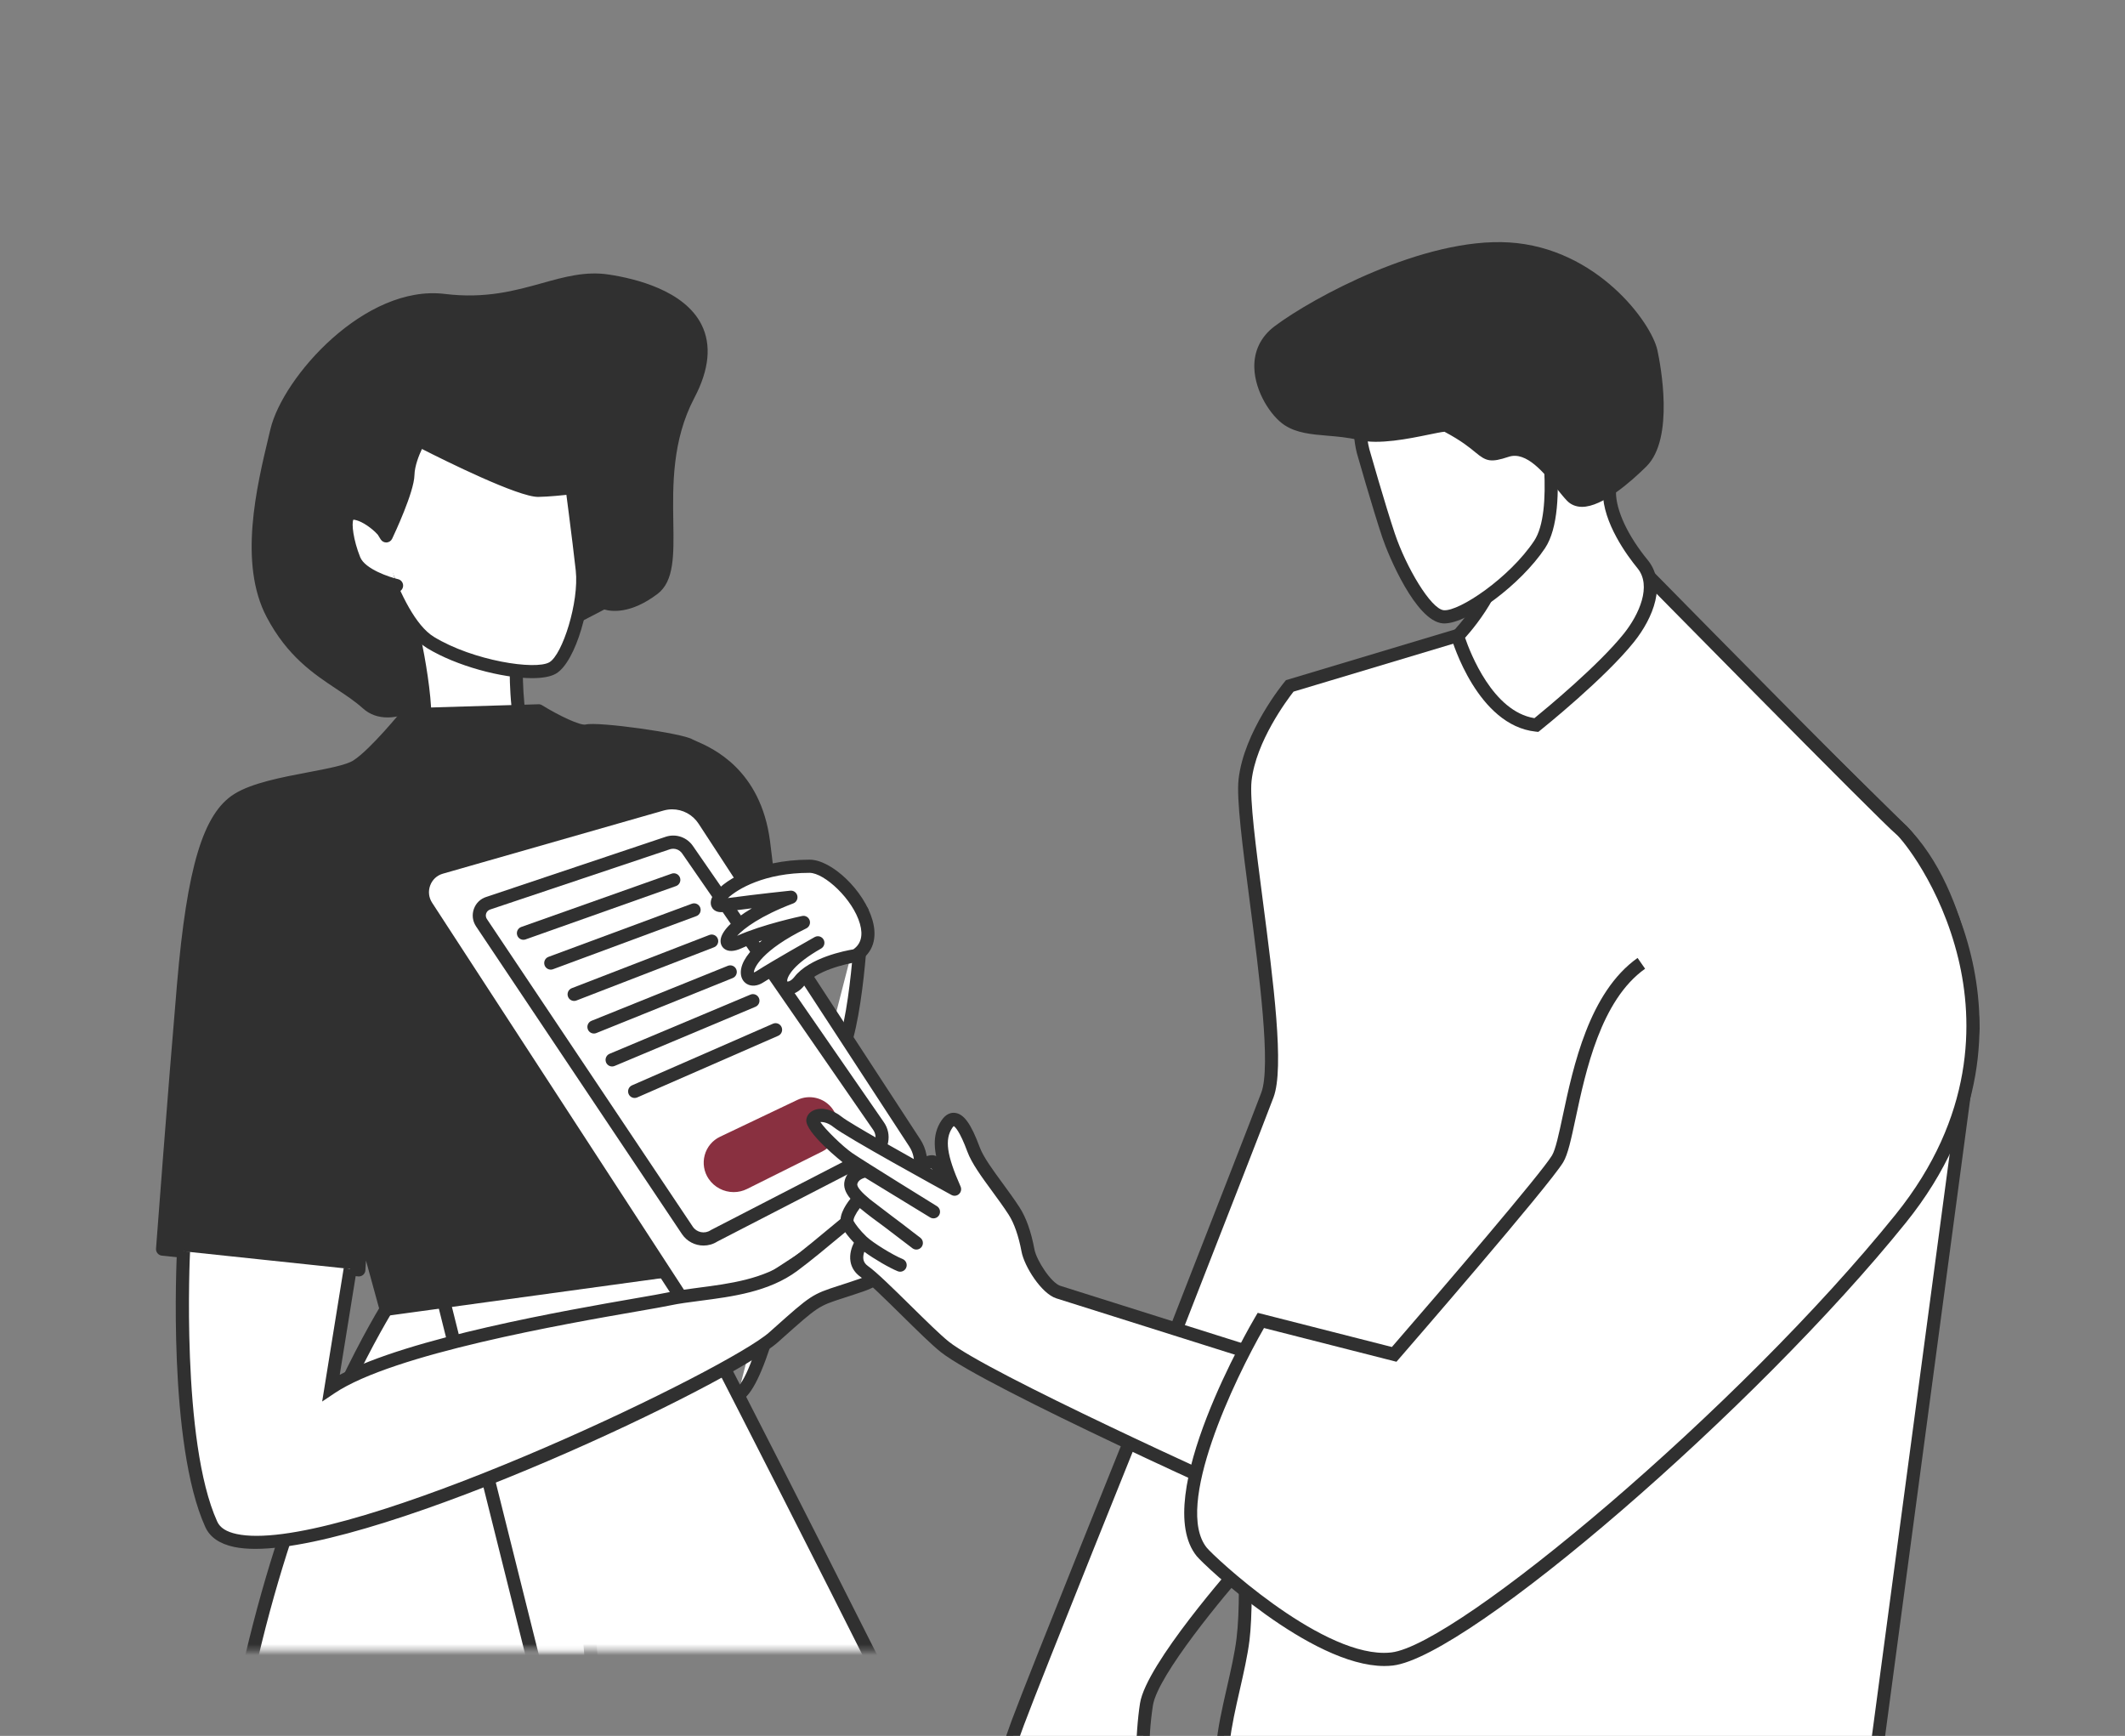 <svg width="382" height="312" viewBox="0 0 382 312" fill="none" xmlns="http://www.w3.org/2000/svg">
	<rect x="0" y="0" width="382" height="312" fill="#808080" stroke="none"/>
	<g clip-path="url(#clip0_451_13518)">
		<mask id="mask0_451_13518" style="mask-type:luminance" maskUnits="userSpaceOnUse" x="2" y="15" width="371" height="282">
			<path d="M2.071 15.139H372.202V296.616H2.071V15.139Z" fill="white"/>
		</mask>
		<g mask="url(#mask0_451_13518)">
			<path d="M154.985 163.828C154.985 163.828 154.207 184.74 150.574 190.734C146.941 196.728 138.974 247.704 132.643 250.709" fill="white"/>
			<path d="M132.643 251.893C132.202 251.893 131.779 251.642 131.579 251.213C131.302 250.621 131.554 249.915 132.141 249.636C135.497 248.044 140.365 226.562 143.587 212.346C146.361 200.108 148.133 192.487 149.57 190.115C153.002 184.452 153.803 163.988 153.81 163.782C153.834 163.128 154.38 162.604 155.03 162.643C155.679 162.668 156.185 163.217 156.161 163.871C156.128 164.737 155.328 185.162 151.578 191.349C150.268 193.512 148.137 202.916 145.88 212.873C140.994 234.432 137.22 249.844 133.144 251.779C132.982 251.857 132.812 251.893 132.643 251.893Z" fill="#303030"/>
		</g>
		<mask id="mask1_451_13518" style="mask-type:luminance" maskUnits="userSpaceOnUse" x="2" y="15" width="371" height="282">
			<path d="M2.071 15.139H372.202V296.616H2.071V15.139Z" fill="white"/>
		</mask>
		<g mask="url(#mask1_451_13518)">
			<path d="M79.793 123.212C79.793 123.212 70.795 130.748 66.007 126.423C61.218 122.098 54.124 120.08 48.988 110.382C43.852 100.683 47.61 86.433 49.752 77.424C51.895 68.414 66.121 52.318 79.827 54.006C93.531 55.693 100.569 49.215 109.201 50.508C117.833 51.802 131.446 56.387 123.777 70.964C116.109 85.542 123.044 101.62 117.473 105.816C111.903 110.013 108.545 108.259 108.545 108.259L79.793 123.212Z" fill="#303030"/>
			<path d="M69.668 128.947C68.077 128.947 66.536 128.493 65.222 127.305C63.853 126.069 62.251 125.006 60.555 123.88C56.399 121.125 51.69 118 47.952 110.939C42.832 101.271 46.134 87.487 48.319 78.367L48.61 77.147C50.837 67.776 65.612 51.072 79.969 52.83C87.269 53.73 92.672 52.222 97.438 50.892C101.45 49.773 105.239 48.716 109.374 49.336C114.305 50.075 123.035 52.228 126.105 58.347C127.932 61.99 127.498 66.421 124.817 71.519C120.801 79.151 120.933 87.298 121.038 93.843C121.134 99.786 121.209 104.48 118.178 106.765C113.417 110.351 109.984 109.94 108.633 109.546L80.442 124.207C79.608 124.887 74.421 128.947 69.668 128.947ZM77.829 55.069C65.463 55.069 52.808 69.658 50.896 77.7L50.605 78.923C48.504 87.695 45.328 100.951 50.027 109.825C53.484 116.355 57.928 119.303 61.848 121.903C63.62 123.079 65.293 124.189 66.793 125.542C70.715 129.087 78.959 122.371 79.042 122.302L79.254 122.161L108.549 106.925L109.089 107.208C109.184 107.253 111.956 108.496 116.77 104.869C118.839 103.31 118.772 99.149 118.688 93.883C118.578 87.067 118.442 78.582 122.74 70.411C125.044 66.032 125.47 62.332 124.007 59.416C121.415 54.25 113.511 52.353 109.029 51.681C105.387 51.136 101.995 52.082 98.066 53.176C93.089 54.565 87.448 56.136 79.684 55.182C79.068 55.105 78.448 55.069 77.829 55.069Z" fill="#303030"/>
		</g>
		<mask id="mask2_451_13518" style="mask-type:luminance" maskUnits="userSpaceOnUse" x="2" y="15" width="371" height="282">
			<path d="M2.071 15.139H372.202V296.616H2.071V15.139Z" fill="white"/>
		</mask>
		<g mask="url(#mask2_451_13518)">
			<path d="M73.699 111.168C73.699 111.168 78.004 129.208 75.755 133.891C73.506 138.575 52.495 153.911 50.458 156.35C48.422 158.79 69.354 231.185 71.084 232.643C72.814 234.1 120.073 231.197 121.079 228.235C122.085 225.273 122.289 153.22 122.116 150.167C121.943 147.114 98.243 140.666 95.476 136.136C92.708 131.606 92.808 120.716 92.808 120.716" fill="white"/>
			<path d="M77.011 234.209C73.385 234.209 70.878 234.014 70.331 233.552C67.984 231.575 50.001 167.311 49.186 157.989C49.074 156.699 49.174 156.049 49.559 155.588C50.302 154.697 52.779 152.695 57.092 149.235C63.564 144.043 73.343 136.196 74.697 133.376C76.391 129.847 73.726 116.349 72.556 111.444L74.843 110.891C75.294 112.779 79.179 129.484 76.814 134.408C75.347 137.465 67.678 143.771 58.557 151.089C55.371 153.645 52.352 156.067 51.491 156.967C50.813 162.642 69.35 226.597 71.862 231.672C76.394 232.659 116.108 230.103 120.005 227.666C120.841 222.604 121.175 155.48 120.949 150.347C120.194 149.221 114.287 146.82 109.955 145.059C101.59 141.659 95.994 139.244 94.475 136.758C91.563 131.991 91.629 121.165 91.634 120.707L93.985 120.728C93.984 120.834 93.92 131.33 96.478 135.517C97.705 137.526 104.986 140.485 110.836 142.864C119.784 146.501 123.177 148.069 123.292 150.102C123.329 150.748 123.368 225.159 122.192 228.62C121.93 229.394 121.152 229.885 119.418 230.374C113.42 232.059 89.048 234.209 77.011 234.209Z" fill="#303030"/>
		</g>
		<mask id="mask3_451_13518" style="mask-type:luminance" maskUnits="userSpaceOnUse" x="2" y="15" width="371" height="282">
			<path d="M2.071 15.139H372.202V296.616H2.071V15.139Z" fill="white"/>
		</mask>
		<g mask="url(#mask3_451_13518)">
			<path d="M71.085 232.641C71.085 232.641 30.907 292.183 39.082 385.448C43.454 435.333 49.957 745.018 49.957 745.018H143.916L100.875 233.987" fill="white"/>
			<path d="M145.195 746.204H48.806L48.782 745.044C48.716 741.948 42.229 434.828 37.911 385.553C33.67 337.169 42.637 298.014 50.907 273.687C59.877 247.298 70.012 232.126 70.113 231.975L72.058 233.307C71.958 233.455 61.968 248.426 53.101 274.544C44.922 298.637 36.053 337.417 40.253 385.345C44.443 433.158 50.665 722.986 51.108 743.834H142.636L99.704 234.088L102.048 233.887L145.195 746.204Z" fill="#303030"/>
		</g>
		<mask id="mask4_451_13518" style="mask-type:luminance" maskUnits="userSpaceOnUse" x="2" y="15" width="371" height="282">
			<path d="M2.071 15.139H372.202V296.616H2.071V15.139Z" fill="white"/>
		</mask>
		<g mask="url(#mask4_451_13518)">
			<path d="M121.08 228.234C121.08 228.234 230.065 438.424 241.482 481.673C252.9 524.922 232.66 668.489 219.685 687.411C219.685 687.411 149.622 693.264 150.142 671.829C150.661 650.394 168.306 502.622 162.598 493.906C156.889 485.19 111.589 361.211 111.589 361.211L79.576 233.103L121.08 228.234Z" fill="white"/>
			<path d="M199.571 689.347C182.933 689.347 160.816 687.732 152.472 679.804C150.072 677.524 148.893 674.831 148.967 671.799C149.139 664.707 151.107 644.548 153.6 619.026C158.227 571.651 165.219 500.058 161.617 494.558C155.899 485.828 112.338 366.687 110.487 361.62L110.45 361.5L78.109 232.082L121.748 226.963L122.123 227.686C123.214 229.789 231.3 438.489 242.62 481.368C247.7 500.61 247.057 542.643 240.9 593.806C235.335 640.047 227.01 678.814 220.655 688.083L220.339 688.544L219.785 688.59C218.924 688.662 210.409 689.347 199.571 689.347ZM112.715 360.86C113.916 364.144 158.058 484.822 163.58 493.253C167.342 498.997 162.57 551.378 155.941 619.258C153.551 643.724 151.488 664.853 151.319 671.857C151.261 674.221 152.167 676.258 154.086 678.081C166.371 689.754 213.311 686.693 219.023 686.273C231.933 665.681 251.446 524.018 240.347 481.978C229.427 440.614 127.447 243.105 120.413 229.506L81.045 234.124L112.715 360.86Z" fill="#303030"/>
		</g>
		<mask id="mask5_451_13518" style="mask-type:luminance" maskUnits="userSpaceOnUse" x="2" y="15" width="371" height="282">
			<path d="M2.071 15.139H372.202V296.616H2.071V15.139Z" fill="white"/>
		</mask>
		<g mask="url(#mask5_451_13518)">
			<path d="M65.562 90.605C65.562 90.605 70.138 111.066 77.399 115.485C84.66 119.904 96.291 121.85 99.358 120.049C102.424 118.249 105.295 108.107 104.668 102.408C104.041 96.709 102.478 84.895 102.478 84.895C102.478 84.895 97.126 68.436 80.316 70.837C63.505 73.235 65.562 90.605 65.562 90.605Z" fill="white"/>
			<path d="M95.636 121.887C90.261 121.887 82.076 119.716 76.792 116.498C69.189 111.871 64.608 91.72 64.416 90.866L64.395 90.745C64.374 90.56 62.407 72.196 80.151 69.662C97.733 67.152 103.539 84.35 103.596 84.524L103.644 84.736C103.659 84.854 105.217 96.629 105.837 102.276C106.491 108.228 103.558 118.953 99.95 121.071C98.998 121.632 97.482 121.887 95.636 121.887ZM66.724 90.406C67.007 91.638 71.447 110.478 78.008 114.471C85.09 118.782 96.283 120.481 98.765 119.026C101.103 117.654 104.125 108.221 103.5 102.538C102.914 97.216 101.49 86.4 101.328 85.165C100.833 83.734 95.613 69.843 80.481 72.009C65.349 74.168 66.594 89.166 66.724 90.406Z" fill="#303030"/>
		</g>
		<mask id="mask6_451_13518" style="mask-type:luminance" maskUnits="userSpaceOnUse" x="2" y="15" width="371" height="282">
			<path d="M2.071 15.139H372.202V296.616H2.071V15.139Z" fill="white"/>
		</mask>
		<g mask="url(#mask6_451_13518)">
			<path d="M71.293 105.25C71.293 105.25 64.958 103.809 63.661 100.585C62.363 97.361 61.204 91.939 63.661 92.219C66.118 92.5 68.504 95.008 68.504 95.008" fill="white"/>
			<path d="M71.294 106.436C71.208 106.436 71.121 106.427 71.034 106.406C70.324 106.245 64.056 104.723 62.571 101.03C62.461 100.756 59.892 94.295 61.691 91.909C62.186 91.252 62.932 90.942 63.794 91.044C66.639 91.37 69.243 94.075 69.353 94.19C69.803 94.661 69.787 95.411 69.318 95.864C68.849 96.318 68.106 96.303 67.656 95.829C67.07 95.218 65.185 93.588 63.528 93.398C63.17 94.054 63.503 97.041 64.75 100.14C65.618 102.296 70.064 103.754 71.553 104.094C72.186 104.239 72.583 104.873 72.44 105.511C72.316 106.062 71.832 106.436 71.294 106.436Z" fill="#303030"/>
		</g>
		<mask id="mask7_451_13518" style="mask-type:luminance" maskUnits="userSpaceOnUse" x="2" y="15" width="371" height="282">
			<path d="M2.071 15.139H372.202V296.616H2.071V15.139Z" fill="white"/>
		</mask>
		<g mask="url(#mask7_451_13518)">
			<path d="M69.433 96.316C69.433 96.316 73.262 88.254 73.327 85.378C73.392 82.503 75.337 79.104 75.337 79.104C75.337 79.104 92.95 88.188 96.745 88.123C100.54 88.058 106.411 87.143 106.411 87.143L102.578 71.328C102.578 71.328 81.824 67.081 74.299 70.805C66.773 74.529 65.282 89.625 65.282 89.625L69.433 96.316Z" fill="#303030"/>
			<path d="M69.432 97.501C69.029 97.501 68.651 97.292 68.435 96.944L64.285 90.254C64.147 90.032 64.086 89.77 64.112 89.51C64.175 88.866 65.762 73.713 73.781 69.743C81.577 65.884 101.95 69.991 102.814 70.169C103.26 70.26 103.614 70.603 103.722 71.048L107.555 86.863C107.633 87.185 107.573 87.525 107.39 87.801C107.208 88.078 106.918 88.263 106.593 88.314C106.35 88.352 100.599 89.242 96.767 89.309C93.218 89.371 79.951 82.779 75.85 80.696C75.314 81.835 74.54 83.751 74.503 85.406C74.435 88.448 70.898 95.979 70.494 96.829C70.309 97.218 69.928 97.476 69.499 97.501C69.476 97.5 69.454 97.501 69.432 97.501ZM66.499 89.352L69.273 93.824C70.486 91.07 72.114 87.016 72.151 85.351C72.222 82.21 74.233 78.662 74.319 78.513C74.633 77.967 75.316 77.763 75.874 78.051C82.556 81.497 94.083 86.939 96.695 86.939C96.706 86.939 96.716 86.938 96.726 86.938C99.349 86.893 103.044 86.425 104.963 86.157L101.616 72.349C97.911 71.652 81.132 68.742 74.819 71.87C68.611 74.942 66.795 87.013 66.499 89.352Z" fill="#303030"/>
		</g>
		<mask id="mask8_451_13518" style="mask-type:luminance" maskUnits="userSpaceOnUse" x="2" y="15" width="371" height="282">
			<path d="M2.071 15.139H372.202V296.616H2.071V15.139Z" fill="white"/>
		</mask>
		<g mask="url(#mask8_451_13518)">
			<path d="M67.819 167.655C67.819 174.662 64.511 228.235 64.511 228.235L29.22 224.502C29.22 224.502 31.296 196.736 32.988 177C34.679 157.264 37.368 147.081 42.728 143.715C48.087 140.351 60.87 139.813 64.179 137.66C67.487 135.507 73.174 128.467 73.174 128.467L96.831 127.762C96.831 127.762 103.462 131.889 105.567 131.366C107.673 130.843 122.62 133.1 123.847 133.89C125.074 134.679 135.451 137.345 137.26 151.378C139.071 165.41 142.184 200.263 142.184 200.263L121.769 209.673L122.172 160.645L121.079 228.233L69.412 235.317L62.881 211.504" fill="#303030"/>
			<path d="M69.412 236.504C68.89 236.504 68.421 236.155 68.28 235.635L65.792 226.566C65.734 227.506 65.697 228.11 65.686 228.308C65.666 228.631 65.516 228.931 65.271 229.14C65.026 229.348 64.707 229.442 64.389 229.414L29.098 225.681C28.465 225.614 28.001 225.052 28.049 224.414C28.069 224.137 30.144 196.416 31.817 176.9C33.626 155.811 36.51 146.226 42.107 142.712C45.262 140.731 50.634 139.71 55.374 138.809C58.915 138.137 62.26 137.501 63.542 136.666C66.658 134.639 72.207 127.79 72.264 127.721C72.48 127.455 72.8 127.295 73.141 127.286L96.798 126.58C97.029 126.564 97.255 126.634 97.451 126.756C100.391 128.584 104.332 130.464 105.288 130.218C107.522 129.657 122.771 131.791 124.484 132.894C124.567 132.944 124.873 133.077 125.144 133.195C128.016 134.443 136.755 138.242 138.43 151.227C140.222 165.123 143.328 199.811 143.36 200.16C143.404 200.66 143.131 201.135 142.678 201.344L122.545 210.624L122.26 228.256C122.25 228.841 121.818 229.331 121.243 229.41L69.576 236.495C69.519 236.5 69.465 236.504 69.412 236.504ZM66.235 219.284L70.273 234.006L119.921 227.198L120.997 160.629C121.008 159.977 121.543 159.476 122.187 159.463C122.835 159.472 123.354 160.005 123.349 160.657L122.961 207.823L140.939 199.537C140.453 194.15 137.726 164.175 136.095 151.532C134.593 139.883 127.05 136.605 124.21 135.37C123.749 135.17 123.444 135.038 123.215 134.89C121.798 134.194 107.617 132.083 105.85 132.518C103.583 133.081 98.465 130.149 96.517 128.958L73.743 129.637C72.439 131.217 67.801 136.716 64.818 138.655C63.148 139.742 59.747 140.388 55.809 141.136C51.273 141.998 46.131 142.975 43.35 144.722C38.535 147.744 35.873 157.126 34.16 177.103C32.682 194.346 30.89 218.001 30.479 223.445L63.413 226.929C63.502 225.492 63.661 222.885 63.863 219.532L61.749 211.822C61.576 211.191 61.944 210.538 62.57 210.364C63.196 210.193 63.843 210.56 64.017 211.191L64.302 212.232C65.277 195.847 66.644 172.11 66.644 167.657C66.644 167.003 67.171 166.473 67.82 166.473C68.47 166.473 68.996 167.003 68.996 167.657C68.996 172.923 67.179 203.668 66.235 219.284Z" fill="#303030"/>
		</g>
		<mask id="mask9_451_13518" style="mask-type:luminance" maskUnits="userSpaceOnUse" x="2" y="15" width="371" height="282">
			<path d="M2.071 15.139H372.202V296.616H2.071V15.139Z" fill="white"/>
		</mask>
		<g mask="url(#mask9_451_13518)">
			<path d="M79.285 155.894L118.946 144.547C121.834 143.721 124.92 144.877 126.57 147.404L164.444 205.422C166.389 208.402 165.551 212.407 162.579 214.342L125.775 238.308L76.693 162.897C74.99 160.279 76.297 156.748 79.285 155.894Z" fill="white"/>
			<path d="M125.432 239.941L75.71 163.546C74.69 161.98 74.479 160.075 75.129 158.32C75.779 156.565 77.177 155.265 78.965 154.754L118.626 143.408C122.025 142.437 125.613 143.78 127.554 146.755L165.428 204.773C166.542 206.479 166.926 208.52 166.508 210.519C166.09 212.518 164.922 214.23 163.219 215.339L125.432 239.941ZM120.838 145.465C120.317 145.465 119.79 145.536 119.267 145.686L79.606 157.033C78.546 157.336 77.717 158.107 77.332 159.148C76.947 160.188 77.073 161.318 77.677 162.248L126.118 236.675L161.94 213.347C163.112 212.584 163.917 211.405 164.204 210.029C164.492 208.653 164.228 207.248 163.461 206.072L125.587 148.054C124.511 146.406 122.719 145.465 120.838 145.465Z" fill="#303030"/>
		</g>
		<mask id="mask10_451_13518" style="mask-type:luminance" maskUnits="userSpaceOnUse" x="2" y="15" width="371" height="282">
			<path d="M2.071 15.139H372.202V296.616H2.071V15.139Z" fill="white"/>
		</mask>
		<g mask="url(#mask10_451_13518)">
			<path d="M32.989 224.902C32.989 224.902 31.237 259.168 37.984 273.98C44.732 288.792 130.076 248.363 139.072 240.346C148.067 232.33 145.991 234.049 154.987 230.936C163.983 227.824 172.871 211.766 167.854 208.891C165.563 207.578 150.045 221.988 142.603 227.484C136.018 232.348 126.411 232.145 120.184 233.478C114.064 234.789 72.395 240.768 59.51 249.409L62.955 228.071" fill="white"/>
			<path d="M45.91 278.385C44.474 278.385 43.186 278.272 42.068 278.036C39.474 277.483 37.739 276.285 36.915 274.475C30.127 259.569 31.742 226.252 31.814 224.84L34.163 224.962C34.146 225.302 32.505 259.109 39.053 273.486C39.557 274.593 40.703 275.322 42.554 275.717C43.592 275.938 44.789 276.043 46.122 276.043C68.715 276.045 131.003 245.956 138.292 239.46L138.978 238.849C145.806 232.761 145.937 232.645 150.889 231.049C151.88 230.73 153.083 230.343 154.604 229.816C160.819 227.666 167.585 218.139 168.1 212.597C168.221 211.294 167.982 210.421 167.39 209.997C165.47 210.214 157.502 216.844 152.198 221.256C148.85 224.043 145.686 226.675 143.297 228.439C138.217 232.191 131.669 233.041 125.893 233.791C123.908 234.049 122.035 234.291 120.427 234.635C119.398 234.856 117.456 235.193 114.767 235.661C101.586 237.95 70.72 243.312 60.161 250.395L57.915 251.902L61.794 227.88L64.115 228.261L61.072 247.102C73.556 240.413 101.85 235.499 114.366 233.325C117.029 232.862 118.953 232.529 119.937 232.318C121.638 231.953 123.559 231.704 125.591 231.441C131.087 230.727 137.315 229.919 141.905 226.528C144.24 224.803 147.378 222.193 150.7 219.428C162.493 209.616 166.478 206.743 168.434 207.86C169.503 208.472 170.718 209.83 170.44 212.817C169.847 219.204 162.632 229.543 155.367 232.056C153.827 232.589 152.609 232.982 151.604 233.305C147.124 234.748 147.124 234.748 140.536 240.622L139.849 241.234C131.52 248.658 69.214 278.385 45.91 278.385Z" fill="#303030"/>
		</g>
		<mask id="mask11_451_13518" style="mask-type:luminance" maskUnits="userSpaceOnUse" x="2" y="15" width="371" height="282">
			<path d="M2.071 15.139H372.202V296.616H2.071V15.139Z" fill="white"/>
		</mask>
		<g mask="url(#mask11_451_13518)">
			<path d="M114.086 197.342C113.632 197.342 113.199 197.076 113.006 196.629C112.747 196.028 113.021 195.331 113.617 195.071L138.954 183.994C139.55 183.735 140.243 184.009 140.501 184.609C140.76 185.21 140.486 185.908 139.89 186.167L114.553 197.245C114.4 197.31 114.241 197.342 114.086 197.342Z" fill="#303030"/>
		</g>
		<mask id="mask12_451_13518" style="mask-type:luminance" maskUnits="userSpaceOnUse" x="2" y="15" width="371" height="282">
			<path d="M2.071 15.139H372.202V296.616H2.071V15.139Z" fill="white"/>
		</mask>
		<g mask="url(#mask12_451_13518)">
			<path d="M94.093 168.91C93.608 168.91 93.153 168.606 92.984 168.119C92.768 167.501 93.09 166.826 93.702 166.607L120.738 157.024C121.351 156.808 122.023 157.132 122.238 157.748C122.454 158.365 122.132 159.041 121.52 159.259L94.484 168.842C94.354 168.888 94.222 168.91 94.093 168.91Z" fill="#303030"/>
		</g>
		<mask id="mask13_451_13518" style="mask-type:luminance" maskUnits="userSpaceOnUse" x="2" y="15" width="371" height="282">
			<path d="M2.071 15.139H372.202V296.616H2.071V15.139Z" fill="white"/>
		</mask>
		<g mask="url(#mask13_451_13518)">
			<path d="M99.006 174.275C98.527 174.275 98.078 173.978 97.902 173.499C97.678 172.885 97.99 172.204 98.6 171.978L124.369 162.432C124.978 162.208 125.654 162.521 125.879 163.134C126.103 163.749 125.791 164.43 125.181 164.656L99.412 174.202C99.277 174.251 99.14 174.275 99.006 174.275Z" fill="#303030"/>
		</g>
		<mask id="mask14_451_13518" style="mask-type:luminance" maskUnits="userSpaceOnUse" x="2" y="15" width="371" height="282">
			<path d="M2.071 15.139H372.202V296.616H2.071V15.139Z" fill="white"/>
		</mask>
		<g mask="url(#mask14_451_13518)">
			<path d="M103.207 179.901C102.734 179.901 102.288 179.612 102.108 179.141C101.875 178.53 102.178 177.845 102.784 177.61L127.517 168.044C128.123 167.813 128.804 168.116 129.036 168.725C129.269 169.336 128.967 170.022 128.36 170.256L103.628 179.822C103.49 179.876 103.347 179.901 103.207 179.901Z" fill="#303030"/>
		</g>
		<mask id="mask15_451_13518" style="mask-type:luminance" maskUnits="userSpaceOnUse" x="2" y="15" width="371" height="282">
			<path d="M2.071 15.139H372.202V296.616H2.071V15.139Z" fill="white"/>
		</mask>
		<g mask="url(#mask15_451_13518)">
			<path d="M106.768 185.759C106.301 185.759 105.86 185.477 105.676 185.014C105.434 184.406 105.727 183.717 106.33 183.474L130.838 173.589C131.442 173.346 132.126 173.641 132.367 174.248C132.609 174.856 132.316 175.546 131.713 175.788L107.204 185.673C107.062 185.731 106.914 185.759 106.768 185.759Z" fill="#303030"/>
		</g>
		<mask id="mask16_451_13518" style="mask-type:luminance" maskUnits="userSpaceOnUse" x="2" y="15" width="371" height="282">
			<path d="M2.071 15.139H372.202V296.616H2.071V15.139Z" fill="white"/>
		</mask>
		<g mask="url(#mask16_451_13518)">
			<path d="M110.035 191.68C109.574 191.68 109.137 191.406 108.949 190.951C108.699 190.346 108.983 189.653 109.582 189.401L134.9 178.766C135.5 178.517 136.188 178.8 136.438 179.404C136.689 180.009 136.404 180.702 135.806 180.954L110.488 191.589C110.338 191.65 110.186 191.68 110.035 191.68Z" fill="#303030"/>
		</g>
		<mask id="mask17_451_13518" style="mask-type:luminance" maskUnits="userSpaceOnUse" x="2" y="15" width="371" height="282">
			<path d="M2.071 15.139H372.202V296.616H2.071V15.139Z" fill="white"/>
		</mask>
		<g mask="url(#mask17_451_13518)">
			<path d="M126.472 223.867C124.967 223.867 123.485 223.14 122.589 221.799L85.566 166.484C84.951 165.549 84.814 164.418 85.184 163.37C85.554 162.323 86.372 161.534 87.425 161.205L119.737 150.375C121.56 149.807 123.507 150.491 124.582 152.08L158.911 201.737C159.635 202.793 159.897 204.062 159.653 205.317C159.409 206.571 158.69 207.647 157.628 208.347L157.521 208.41L128.957 223.142C128.19 223.632 127.328 223.867 126.472 223.867ZM120.443 152.636L88.144 163.46C87.781 163.574 87.518 163.828 87.399 164.167C87.28 164.504 87.324 164.87 87.52 165.168L124.539 220.476C125.242 221.528 126.671 221.819 127.725 221.124L127.833 221.061L156.386 206.332C156.887 205.984 157.227 205.465 157.344 204.86C157.465 204.239 157.336 203.609 156.977 203.087L122.646 153.423C122.151 152.693 121.271 152.382 120.443 152.636Z" fill="#303030"/>
		</g>
		<mask id="mask18_451_13518" style="mask-type:luminance" maskUnits="userSpaceOnUse" x="2" y="15" width="371" height="282">
			<path d="M2.071 15.139H372.202V296.616H2.071V15.139Z" fill="white"/>
		</mask>
		<g mask="url(#mask18_451_13518)">
			<path d="M153.828 171.764C153.828 171.764 146.451 172.807 143.719 176.329C140.987 179.851 136.344 175.509 147.027 169.455C147.027 169.455 139.513 173.681 136.563 175.585C133.613 177.489 131.545 172.099 144.433 165.796C144.433 165.796 137.307 167.297 132.849 169.343C128.792 171.206 129.783 165.97 142.186 161.264C142.186 161.264 135.844 161.912 129.924 162.738C126.447 163.224 132.368 155.693 145.526 155.693C150.688 155.694 160.383 167.692 153.828 171.764Z" fill="white"/>
			<path d="M141.609 178.779C141.365 178.779 141.125 178.746 140.89 178.682C139.953 178.42 139.296 177.633 139.175 176.629C139.123 176.199 139.164 175.75 139.293 175.289C138.482 175.776 137.754 176.222 137.197 176.582C136.194 177.229 135.106 177.335 134.285 176.865C133.547 176.442 133.141 175.645 133.172 174.678C133.228 172.959 134.582 170.999 136.987 169.024C135.701 169.446 134.431 169.917 133.336 170.421C131.986 171.04 130.934 171.078 130.212 170.535C129.696 170.147 129.457 169.523 129.555 168.826C129.755 167.404 131.569 165.361 135.159 163.252C133.537 163.451 131.789 163.674 130.084 163.912C128.867 164.089 128.295 163.551 128.062 163.219C127.835 162.895 127.531 162.196 128.059 161.168C129.44 158.483 135.944 154.51 145.524 154.51C149.538 154.51 155.361 160.115 156.852 165.415C157.758 168.632 156.902 171.245 154.443 172.772C154.305 172.859 154.15 172.913 153.99 172.936C152.067 173.211 146.64 174.484 144.644 177.058C143.79 178.162 142.676 178.779 141.609 178.779ZM147.026 168.269C147.438 168.269 147.837 168.487 148.053 168.875C148.37 169.445 148.169 170.165 147.604 170.487C142.601 173.322 141.71 175.384 141.557 175.949C141.48 176.234 141.511 176.383 141.528 176.413C141.612 176.446 142.177 176.391 142.793 175.598C145.505 172.101 151.982 170.864 153.398 170.631C154.774 169.673 155.175 168.136 154.591 166.061C153.343 161.628 148.202 156.878 145.525 156.878C137.432 156.878 132.589 159.78 130.843 161.416C136.39 160.667 142.007 160.092 142.066 160.085C142.653 160.025 143.195 160.413 143.33 160.993C143.465 161.572 143.153 162.162 142.6 162.371C136.73 164.599 133.703 166.875 132.506 168.198C137.034 166.154 143.899 164.696 144.193 164.635C144.774 164.506 145.354 164.845 145.546 165.411C145.737 165.977 145.48 166.598 144.947 166.86C136.902 170.795 135.518 174.014 135.519 174.774C135.612 174.752 135.752 174.701 135.93 174.586C138.876 172.684 146.147 168.593 146.455 168.419C146.635 168.319 146.832 168.269 147.026 168.269Z" fill="#303030"/>
		</g>
		<path d="M147.274 205.903L133.765 212.636C131.858 213.586 129.548 212.973 128.355 211.2C126.999 209.185 127.747 206.427 129.932 205.386L143.845 198.76C145.525 197.96 147.531 198.451 148.658 199.938C150.163 201.923 149.495 204.796 147.274 205.903Z" fill="#893040"/>
		<path d="M131.893 214.262C130.136 214.262 128.42 213.407 127.382 211.866C126.543 210.619 126.287 209.071 126.681 207.617C127.075 206.163 128.077 204.96 129.429 204.317L143.342 197.69C145.509 196.659 148.138 197.301 149.593 199.221C150.524 200.449 150.858 202.016 150.509 203.522C150.159 205.025 149.171 206.281 147.797 206.966L134.287 213.699C133.522 214.08 132.703 214.262 131.893 214.262ZM145.52 199.567C145.122 199.567 144.723 199.653 144.347 199.831L130.434 206.458C129.703 206.806 129.162 207.455 128.95 208.24C128.736 209.026 128.875 209.862 129.329 210.536C130.188 211.811 131.871 212.257 133.243 211.574L146.753 204.841C147.496 204.471 148.029 203.792 148.217 202.981C148.406 202.168 148.226 201.322 147.723 200.658C147.19 199.953 146.362 199.567 145.52 199.567Z" fill="#893040"/>
		<path d="M205.497 253.129C205.497 253.129 186.269 300.765 182.964 309.644C179.659 318.522 176.767 329.619 177.455 332.116C178.143 334.613 186.957 341.687 195.632 339.607C204.307 337.527 208.882 337.11 209.556 334.335C210.229 331.561 209.556 329.619 209.556 329.619C209.556 329.619 216.288 323.515 216.288 321.85C216.288 320.186 219.73 317.134 216.288 316.856C212.845 316.579 208.714 323.376 206.923 323.792C205.133 324.209 204.995 313.249 206.097 306.314C207.199 299.378 223.787 280.788 223.787 280.788L230.608 270.264" fill="white"/>
		<path d="M192.335 341.175C184.208 341.175 177.034 335.012 176.323 332.433C175.424 329.172 179.097 316.658 181.863 309.227C185.136 300.435 204.216 253.159 204.409 252.682L206.587 253.574C206.394 254.05 187.327 301.297 184.065 310.058C180.415 319.864 178.085 329.969 178.59 331.798C179.049 333.463 187.154 340.426 195.361 338.453C196.998 338.061 198.489 337.727 199.836 337.426C204.953 336.282 208.041 335.591 208.414 334.054C208.988 331.687 208.452 330.026 208.446 330.011L208.188 329.266L208.77 328.738C211.637 326.138 214.848 322.749 215.113 321.796C215.133 320.958 215.583 320.122 216.02 319.313C216.208 318.963 216.499 318.426 216.603 318.098C216.512 318.076 216.379 318.052 216.194 318.037C214.62 317.906 212.338 320.334 210.67 322.103C209.102 323.766 208.166 324.719 207.189 324.947C206.658 325.071 206.114 324.917 205.697 324.525C203.625 322.574 204.107 311.348 204.937 306.127C206.057 299.077 221.574 281.502 222.852 280.066L229.624 269.616L231.594 270.912L224.661 281.581C220.112 286.679 208.116 301.096 207.259 306.502C206.283 312.645 206.469 320.168 207.113 322.327C207.626 321.891 208.374 321.097 208.964 320.472C211.07 318.238 213.689 315.446 216.381 315.676C216.822 315.712 218.164 315.82 218.752 316.912C219.371 318.063 218.688 319.327 218.086 320.444C217.853 320.874 217.463 321.596 217.463 321.85C217.463 323.567 213.989 327.147 210.862 330.024C211.035 330.945 211.188 332.593 210.697 334.615C209.977 337.584 206.555 338.349 200.345 339.738C199.008 340.037 197.528 340.368 195.904 340.757C194.707 341.046 193.51 341.175 192.335 341.175Z" fill="#303030"/>
		<path d="M231.844 123.281C231.844 123.281 224.734 131.899 223.817 140.222C222.899 148.545 231.018 188.403 227.83 196.819C224.643 205.234 211.056 239.821 209.679 243.428C208.302 247.035 218.923 259.334 221.141 261.369C223.357 263.403 224.551 285.783 223.45 294.661C222.348 303.539 217.363 316.209 221.141 320.555C224.918 324.902 333.062 346.634 333.062 346.634L354.693 184.796C354.693 184.796 354.034 161.264 341.691 149.1C329.349 136.936 295.882 104.062 295.882 104.062L231.844 123.281Z" fill="white"/>
		<path d="M334.06 348.042L332.832 347.795C314.708 344.154 224.102 325.761 220.256 321.336C217.236 317.862 218.855 310.762 220.567 303.247C221.249 300.258 221.953 297.166 222.282 294.515C223.466 284.972 221.952 264.068 220.335 262.232C220.207 262.115 206.673 248 208.58 243.004C209.081 241.692 211.169 236.354 213.812 229.595C218.407 217.848 224.7 201.758 226.731 196.398C228.518 191.679 226.367 175.166 224.64 161.899C223.362 152.088 222.259 143.615 222.648 140.093C223.594 131.515 230.64 122.889 230.94 122.526L231.167 122.25L296.208 102.73L296.702 103.216C296.702 103.216 330.17 136.091 342.513 148.255C355.052 160.612 355.84 183.785 355.868 184.766L355.87 184.861L355.857 184.957L334.06 348.042ZM232.532 124.31C231.354 125.817 225.765 133.287 224.986 140.353C224.629 143.59 225.768 152.332 226.973 161.588C228.918 176.521 230.929 191.962 228.929 197.241C226.894 202.614 220.599 218.71 216.002 230.463C213.359 237.217 211.274 242.551 210.776 243.852C209.823 246.352 218.941 257.747 221.932 260.493C224.77 263.096 225.618 286.731 224.616 294.807C224.272 297.577 223.554 300.729 222.86 303.776C221.425 310.072 219.798 317.21 222.026 319.773C225.398 322.872 289.205 336.594 332.064 345.224L353.514 184.739C353.449 183.136 352.342 161.252 340.87 149.946C329.411 138.654 299.745 109.511 295.556 105.396L232.532 124.31Z" fill="#303030"/>
		<path d="M154.977 223.154C154.977 223.154 152.558 226.542 155.356 228.522C158.155 230.501 166.545 239.454 169.825 242.065C177.819 248.428 228.843 271.243 228.843 271.243L238.024 247.3L190.223 232.223C188.037 231.508 185.224 227.03 184.797 224.755C184.379 222.526 183.626 219.711 182.3 217.66C179.749 213.712 176.122 209.597 175.006 206.586C173.891 203.574 172.031 199.373 170.221 202.039C168.412 204.705 169.108 208.105 171.603 213.736C171.603 213.736 152.729 203.398 150.593 201.665C148.454 199.932 146.222 200.324 146.114 201.398C146.006 202.471 150.545 206.848 152.555 208.233C154.567 209.618 167.809 217.8 167.809 217.8L155.731 210.421C155.731 210.421 153.439 210.669 152.98 212.49C152.52 214.312 155.573 216.545 159.688 219.564C161.625 220.984 164.36 223.16 164.728 223.408L154.382 215.519C154.382 215.519 151.582 218.517 152.418 220.033C152.834 220.782 153.729 221.967 154.977 223.154C156.247 224.361 159.956 226.634 161.819 227.392L154.977 223.154Z" fill="white"/>
		<path d="M228.842 272.426C228.679 272.426 228.516 272.392 228.365 272.324C226.276 271.39 177.114 249.375 169.096 242.993C167.5 241.723 164.864 239.127 162.073 236.38C159.127 233.479 156.081 230.481 154.68 229.49C153.693 228.792 153.074 227.842 152.89 226.742C152.667 225.415 153.106 224.157 153.504 223.349C152.604 222.407 151.841 221.42 151.392 220.606C150.463 218.923 151.871 216.711 152.881 215.453C151.964 214.349 151.563 213.303 151.841 212.197C152.079 211.257 152.639 210.587 153.288 210.123C152.657 209.719 152.171 209.402 151.892 209.21C151.28 208.788 144.721 203.516 144.945 201.278C145.022 200.51 145.519 199.878 146.309 199.544C147.725 198.948 149.697 199.417 151.331 200.742C152.76 201.901 162.987 207.63 169.249 211.091C167.798 207.125 167.472 203.994 169.252 201.371C170.105 200.113 171.051 199.938 171.694 200.024C173.285 200.219 174.564 202.001 176.109 206.172C176.766 207.947 178.458 210.255 180.249 212.699C181.282 214.11 182.351 215.568 183.286 217.014C184.462 218.833 185.359 221.364 185.953 224.535C186.335 226.577 188.986 230.572 190.586 231.097L238.376 246.17C238.686 246.267 238.942 246.491 239.083 246.786C239.225 247.081 239.238 247.421 239.121 247.728L229.94 271.671C229.824 271.973 229.589 272.215 229.292 272.337C229.147 272.397 228.994 272.426 228.842 272.426ZM155.371 224.988C155.225 225.421 155.133 225.907 155.209 226.355C155.291 226.826 155.56 227.217 156.031 227.551C157.588 228.652 160.564 231.583 163.716 234.686C166.341 237.269 169.055 239.941 170.552 241.134C177.686 246.813 220.643 266.257 228.19 269.652L236.473 248.052L189.87 233.352C187.172 232.47 184.129 227.58 183.64 224.973C183.111 222.146 182.305 219.841 181.312 218.304C180.415 216.917 179.368 215.487 178.355 214.105C176.463 211.523 174.675 209.085 173.903 206.999C172.517 203.259 171.688 202.535 171.452 202.399C171.399 202.442 171.31 202.531 171.191 202.707C169.785 204.778 170.188 207.636 172.676 213.252C172.882 213.716 172.771 214.26 172.401 214.605C172.031 214.95 171.483 215.02 171.041 214.775C169.1 213.713 152.012 204.335 149.855 202.586C148.833 201.758 147.935 201.63 147.475 201.67C148.334 202.968 151.449 206.034 153.218 207.252C155.183 208.606 168.291 216.707 168.424 216.788C168.977 217.129 169.151 217.857 168.813 218.414C168.475 218.971 167.754 219.149 167.2 218.81L155.51 211.669C155.055 211.79 154.293 212.094 154.12 212.78C153.977 213.346 154.98 214.387 156.39 215.561L160.393 218.614C161.576 219.481 162.995 220.582 164.035 221.388C164.094 221.434 164.154 221.48 164.212 221.525L165.438 222.459C165.945 222.845 166.055 223.568 165.687 224.09C165.319 224.611 164.605 224.746 164.076 224.39C163.914 224.281 163.535 223.989 162.786 223.408L158.99 220.514C157.389 219.338 155.974 218.301 154.83 217.341L154.561 217.135C153.795 218.152 153.327 219.156 153.447 219.454C153.774 220.045 154.579 221.139 155.772 222.276C155.78 222.284 155.789 222.291 155.796 222.298C156.938 223.376 160.489 225.57 162.258 226.287C162.86 226.532 163.152 227.222 162.909 227.829C162.666 228.436 161.982 228.727 161.379 228.484C159.907 227.891 157.167 226.303 155.371 224.988Z" fill="#303030"/>
		<path d="M292.721 99.879C292.721 99.879 338.753 146.696 341.691 149.1C344.629 151.505 369.416 184.612 341.691 219.013C313.966 253.416 262.924 296.695 250.256 298.175C237.588 299.654 217.286 280.483 216.036 278.939C207.987 268.999 226.653 237.324 226.653 237.324L250.623 243.428C250.623 243.428 277.429 212.54 279.999 208.286C282.569 204.032 283.304 181.467 295.055 173.145" fill="white"/>
		<path d="M248.855 299.438C235.661 299.439 216.496 281.382 215.125 279.688C206.653 269.227 224.864 238.042 225.643 236.719L226.092 235.959L250.212 242.101C259.589 231.289 277.038 210.911 278.996 207.669C279.638 206.608 280.24 203.782 280.937 200.512C282.817 191.687 285.659 178.351 294.379 172.176L295.732 174.114C287.765 179.757 285.04 192.547 283.236 201.01C282.433 204.777 281.853 207.497 281.004 208.902C278.411 213.193 252.605 242.944 251.508 244.207L251.033 244.754L227.222 238.691C221.941 247.878 210.946 270.78 216.947 278.191C218.203 279.741 236.7 297.072 248.784 297.074C249.239 297.074 249.684 297.05 250.12 296.999C261.979 295.615 312.671 253.144 340.778 218.268C354.983 200.641 354.747 183.561 352.046 172.337C348.869 159.131 341.838 150.747 340.949 150.02C337.996 147.604 293.766 102.627 291.885 100.713L293.556 99.045C309.462 115.222 340.148 146.311 342.433 148.181C344.142 149.579 351.175 158.656 354.332 171.779C357.159 183.523 357.417 201.38 342.605 219.761C315.71 253.132 264.002 297.762 250.391 299.352C249.89 299.41 249.377 299.438 248.855 299.438Z" fill="#303030"/>
		<path d="M259.07 66.396C271.063 61.263 289.319 84.15 289.319 88.458C289.319 92.767 292.375 97.846 295.277 101.385C298.179 104.925 296.193 110.41 292.833 114.621C287.615 121.158 276.18 130.318 276.18 130.318C266.412 129.28 262.037 114.333 262.037 114.333C262.037 114.333 271.149 104.942 269.954 96.434" fill="white"/>
		<path d="M276.536 131.546L276.057 131.496C265.627 130.387 261.097 115.31 260.909 114.668L260.714 114.004L261.195 113.506C261.282 113.416 269.888 104.425 268.791 96.6L271.119 96.269C272.226 104.161 265.326 112.462 263.37 114.631C264.297 117.341 268.357 127.876 275.835 129.077C277.868 127.422 287.374 119.567 291.916 113.879C294.665 110.435 296.958 105.294 294.37 102.14C292.498 99.857 288.142 93.953 288.142 88.459C288.142 86.382 281.027 76.134 272.478 70.437C268.939 68.078 263.819 65.649 259.53 67.488L258.61 65.307C262.766 63.529 268.011 64.618 273.775 68.461C282.68 74.396 290.494 85.123 290.494 88.459C290.494 91.737 292.622 96.288 296.184 100.632C299.667 104.881 297.21 111.027 293.749 115.363C288.51 121.928 277.384 130.868 276.913 131.245L276.536 131.546Z" fill="#303030"/>
		<path d="M277.049 71.28C277.049 71.28 281.321 91.027 276.765 97.865C272.209 104.702 262.836 111.17 259.431 110.855C256.024 110.541 251.374 101.483 249.618 96.248C247.862 91.014 245.04 81.091 245.04 81.091C245.04 81.091 240.523 64.861 256.176 60.063C271.828 55.265 277.049 71.28 277.049 71.28Z" fill="white"/>
		<path d="M259.653 112.051C259.54 112.051 259.43 112.045 259.323 112.036C254.48 111.588 249.557 99.77 248.503 96.629C246.759 91.429 243.937 81.517 243.909 81.418C243.859 81.238 239.272 64.006 255.833 58.931C272.394 53.85 278.11 70.741 278.166 70.912L278.197 71.029C278.376 71.855 282.521 91.352 277.741 98.526C273.393 105.05 263.967 112.051 259.653 112.051ZM261.76 60.356C260.173 60.356 258.43 60.61 256.518 61.197C242.174 65.593 246.003 80.155 246.172 80.773C246.199 80.864 249.005 90.721 250.732 95.87C252.755 101.906 257.218 109.463 259.538 109.677C262.285 109.935 271.352 103.864 275.788 97.206C279.281 91.965 277.075 77.009 275.914 71.597C275.578 70.615 271.829 60.356 261.76 60.356Z" fill="#303030"/>
		<path d="M260.04 76.46C259.181 76.008 249.655 79.168 244.523 77.936C239.391 76.703 234.779 77.524 231.578 75.431C228.378 73.338 223.279 64.515 229.836 59.583C236.394 54.651 256.299 43.831 271.221 44.755C286.144 45.679 295.729 58.257 296.792 63.188C297.856 68.12 299.21 78.951 295.14 82.988C291.069 87.025 285.031 91.772 282.536 89.172C280.04 86.572 275.778 79.334 270.842 80.977C265.906 82.618 268.294 80.805 260.04 76.46Z" fill="#303030"/>
		<path d="M284.395 91.098C284.377 91.098 284.358 91.098 284.34 91.098C283.287 91.084 282.371 90.703 281.691 89.994C281.154 89.435 280.551 88.688 279.913 87.897C277.58 85.005 274.385 81.05 271.212 82.1C267.955 83.184 267.17 82.917 265.223 81.301C264.226 80.473 262.728 79.228 259.668 77.601C259.207 77.625 257.959 77.882 256.846 78.111C253.272 78.846 247.871 79.957 244.251 79.088C242.292 78.616 240.411 78.46 238.592 78.307C235.774 78.069 233.111 77.845 230.938 76.425C228.421 74.779 225.62 70.382 225.483 66.148C225.384 63.102 226.647 60.504 229.134 58.635C235.935 53.519 255.993 42.627 271.295 43.574C287.07 44.552 296.876 57.994 297.942 62.939C298.504 65.544 301.047 78.795 295.965 83.833C293.22 86.55 288.082 91.098 284.395 91.098ZM272.306 79.547C276.209 79.547 279.476 83.596 281.739 86.402C282.344 87.153 282.916 87.861 283.383 88.348C283.536 88.508 283.806 88.722 284.369 88.728H284.399C286.419 88.728 290.213 86.209 294.316 82.142C297.801 78.686 296.791 68.76 295.644 63.439C294.6 58.594 285.008 46.794 271.151 45.936C257.308 45.078 237.872 55.019 230.542 60.531C228.672 61.937 227.762 63.8 227.835 66.069C227.952 69.686 230.502 73.313 232.22 74.437C233.896 75.533 236.164 75.723 238.788 75.944C240.605 76.096 242.665 76.27 244.798 76.782C247.911 77.528 253.006 76.481 256.377 75.787C259.186 75.209 259.947 75.071 260.587 75.409C263.981 77.196 265.629 78.566 266.721 79.472C268.12 80.633 268.12 80.634 270.475 79.85C271.099 79.643 271.709 79.547 272.306 79.547ZM259.496 77.509C259.496 77.51 259.497 77.51 259.497 77.51C259.497 77.51 259.497 77.51 259.496 77.509Z" fill="#303030"/>
	</g>
	<defs>
		<clipPath id="clip0_451_13518">
			<rect width="381" height="312" fill="white" transform="translate(0.5)"/>
		</clipPath>
	</defs>
</svg>
